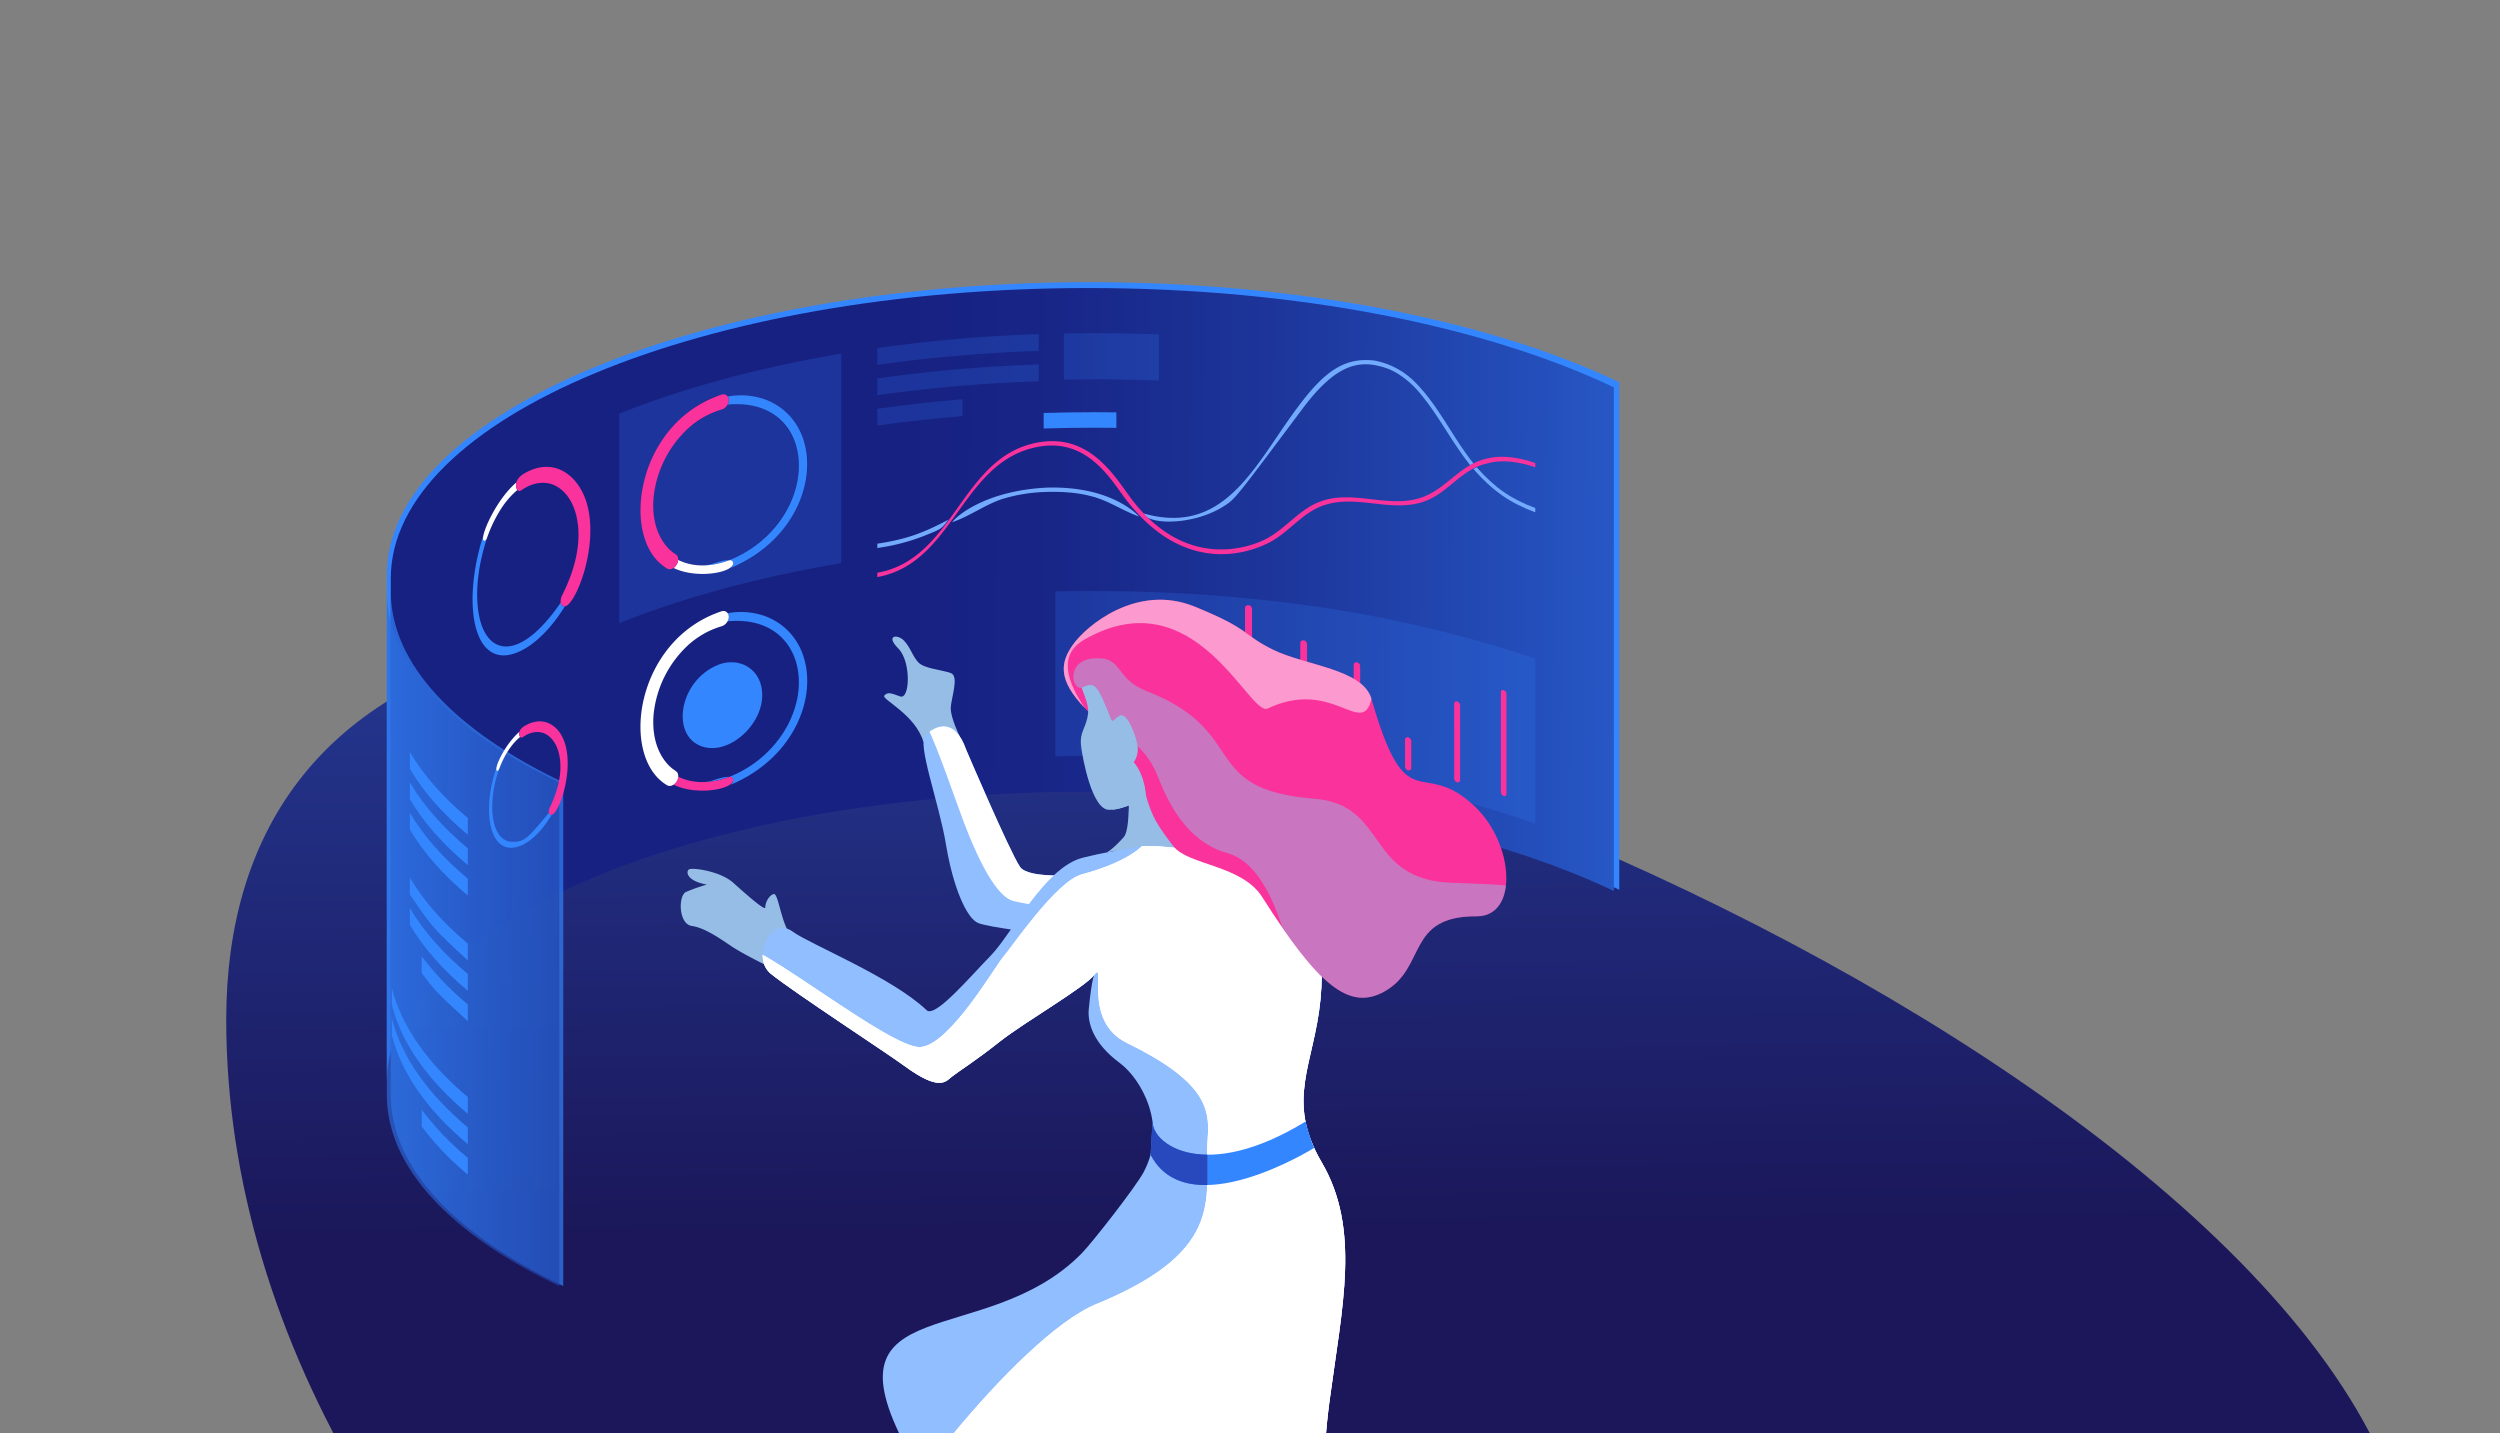 <svg xmlns="http://www.w3.org/2000/svg" xmlns:xlink="http://www.w3.org/1999/xlink" width="961" height="551" viewBox="0 0 961 551">
  <rect x="0" y="0" width="961" height="551" fill="#808080" stroke="none"/>
  <defs>
    <clipPath id="clip-path">
      <rect id="Rectangle_195" data-name="Rectangle 195" width="961" height="551" transform="translate(0 11636)" fill="#fff" stroke="#707070" stroke-width="1"/>
    </clipPath>
    <linearGradient id="linear-gradient" x1="0.529" y1="0.412" x2="0.521" y2="-0.157" gradientUnits="objectBoundingBox">
      <stop offset="0" stop-color="#1b175a"/>
      <stop offset="0.774" stop-color="#2743a4"/>
      <stop offset="1" stop-color="#2744a5"/>
    </linearGradient>
    <linearGradient id="linear-gradient-2" x1="0.419" y1="0.501" x2="1.301" y2="0.504" gradientUnits="objectBoundingBox">
      <stop offset="0" stop-color="#172182"/>
      <stop offset="0.144" stop-color="#182688"/>
      <stop offset="0.35" stop-color="#1d369b"/>
      <stop offset="0.595" stop-color="#244fbb"/>
      <stop offset="0.866" stop-color="#2e72e6"/>
      <stop offset="1" stop-color="#3486fe"/>
    </linearGradient>
    <linearGradient id="linear-gradient-3" x1="2.373" y1="0.504" x2="-0.488" y2="0.498" xlink:href="#linear-gradient-2"/>
    <clipPath id="clip-path-2">
      <path id="Path_440" data-name="Path 440" d="M983.672,151.126c0-65.794,121.669-119.134,271.765-119.134S1527.2,85.332,1527.2,151.126V344.3c0-65.794-121.677-119.134-271.765-119.134S983.672,278.506,983.672,344.3Z" transform="translate(-983.672 -31.992)" fill="none"/>
    </clipPath>
    <clipPath id="clip-path-3">
      <path id="Path_450" data-name="Path 450" d="M1527.2,135.916V329.09c0,65.8-121.677,119.134-271.765,119.134S983.672,394.888,983.672,329.09V135.916c0,65.8,121.669,119.134,271.765,119.134S1527.2,201.713,1527.2,135.916Z" transform="translate(-983.672 -135.916)" fill="none"/>
    </clipPath>
    <clipPath id="clip-path-4">
      <path id="Path_455" data-name="Path 455" d="M1274.668,569.885a.654.654,0,0,0-.112-.216,10.1,10.1,0,0,0-.738-2.588c-2.725-6.33-12.011-21.546-12.011-21.546l-18.886,2.713c3.294,13.376-6.147,22.409-11.65,26.1s-12.926,3.182-17.28,10.379,15.22,8.5,23.2,6.541c7.515-1.849,13.959-10.161,23.3-11.775.794,1.839,1.879,4.389,2.527,6.1,1.111,2.935,11.632-.585,11.577-2.661C1274.518,580.174,1275.519,572.69,1274.668,569.885Z" transform="translate(-1213.366 -545.535)" fill="#c2dbff"/>
    </clipPath>
    <clipPath id="clip-path-5">
      <path id="Path_458" data-name="Path 458" d="M1206.126,378c-14.829,59-10.4,62.416-5.844,75.954,5.415,16.091,14.805,35.865,15.452,38.493s27.053,75.484,29.739,90.954c1.355,7.8,19.344,1.5,18.886-2.713-1.366-12.545-4.332-69.717-7.372-86.005s-21.261-41.4-24.781-50.446,28.309-62.378,33.274-72.341c12.629-25.344-9.26-35.581-20.756-60.63S1214.074,346.378,1206.126,378Z" transform="translate(-1195.925 -305.318)" fill="#95bde5"/>
    </clipPath>
    <clipPath id="clip-path-6">
      <path id="Path_462" data-name="Path 462" d="M1258.073,488.042c11.506,5.555,19.009,26.72,16.876,40.35-.829,5.3-7.525,21.667-.071,20.478,10.639-1.7,20.419-24.3,20.292-37.285-.08-8.224-.205-6,5.615-11.66,6.233-6.062,6.057-10.977-4.51-14.336-10.1-3.21-28.337-12.909-28.337-12.909l-11.326,4.3Z" transform="translate(-1256.612 -472.681)" fill="#f7fbff"/>
    </clipPath>
    <clipPath id="clip-path-7">
      <path id="Path_465" data-name="Path 465" d="M1283.5,322.485c25.794,37.915-98.511,127.847-87.205,130.429s18.628-.652,46.6,15.052,33.784,22.922,40.608,26.7c-8.479,3.265-9.865,15.361-9.865,15.361-5.015-2.9-63.816-20.247-83.672-26.4s-31.713-9.9-37.963-17.766c-12.872-16.2,51.7-121.984,51.7-121.984Z" transform="translate(-1150.3 -322.485)" fill="#95bde5"/>
    </clipPath>
    <clipPath id="clip-path-8">
      <path id="Path_468" data-name="Path 468" d="M1147.48,167.535c-4.575-13.142-12.151-9.078-15.638-5.795s5.164,25.982,7.839,42.176,7.913,28.512,12.493,30.194,22.7,3.772,22.7,3.772l17.019-22.527s-20.488,2.079-23.8-2.936C1163.94,206.124,1147.48,167.535,1147.48,167.535Z" transform="translate(-1131.025 -158.461)" fill="#91beff"/>
    </clipPath>
    <clipPath id="clip-path-9">
      <path id="Path_471" data-name="Path 471" d="M1192.24,205.766s1.563-.157,6.747-5.844c2.788-3.06,1.576-17.133,2.7-23.932s14.926-12.619,17.888-7.251,11.26,24.456,16.412,25.326,8.23,1.76,10.2,16.385c1.672,12.418-13,18.234-20.664,9.761s-22.153-14.256-29.687-15.1Z" transform="translate(-1192.24 -166.636)" fill="#95bde5"/>
    </clipPath>
    <clipPath id="clip-path-10">
      <path id="Path_500" data-name="Path 500" d="M1088.643,232.614c6.527,4.818,38.178,17.5,51.467,30.2,3.259,3.115,16.472-12.586,24.672-20.985s20.736-33.947,35.337-37.61c8.973-2.249,12.281-2.467,19.41-3.948,9.395-1.952,19.407,1.779,29.8.288,2.817-.4,2.542-9.961,4.8-9.7,10.6,1.215,21.786,8.146,27.057,17.155s12.786,25.472,10.34,50.667c-2.437,25.105-13.63,38.594.449,62.6,15.048,25.655,7.922,55.137,3.01,91.9-2.719,20.36-3.422,48.271-3.422,48.271-13.134,13.134-44.767-26.773-78.036-5.932-38.121,23.879-77.294-17.245-81.264-24.709-32.426-60.98,30.621-36.915,67.519-74.562,4.047-4.129,20.763-25.538,23.749-31.146,9.478-17.8-.952-35.915-9.148-41.973-10.335-7.637-12.438-15.506-11.926-20.793,1.2-12.343,2.22-13.245,2.22-13.245-3.089,4.548-27.335,18.572-36.453,25.815s-16.036,11.586-18.349,13.422-4.616,5.914-18.162-4c-7.341-5.373-42.308-28.167-51.4-35.446C1072.535,242.649,1080.243,226.413,1088.643,232.614Z" transform="translate(-1077.094 -190.85)" fill="#91beff"/>
    </clipPath>
    <clipPath id="clip-path-11">
      <path id="Path_504" data-name="Path 504" d="M1186.251,157.725c-10.565-10.91-9.432-17.52-4.876-24.151,5.19-7.552,24.8-23.945,46.951-14.954s18.1,10.7,30.4,16.685,34.354,7.362,37.625,18.8c13.712,47.96,19.153,21.6,39.885,41.515,15.047,14.454,16.6,42.138.57,42.06-27.348-.133-19.079,19.792-35.55,28.953-13.522,7.52-25.372-2.452-46.881-36.3-7.969-12.541-28.377-12.111-34.223-19.658-7.926-10.228-8.835-12.926-12.1-25.239C1206.238,178.579,1188.991,160.554,1186.251,157.725Z" transform="translate(-1178.054 -115.995)" fill="#f9329c"/>
    </clipPath>
    <clipPath id="clip-path-12">
      <path id="Path_507" data-name="Path 507" d="M1203.529,161.444c1.513,3.608,3.51,8.845.514,12.778,4.69,5.594,5.028,14.012,4.445,14.249-8.464,3.448-10.617,4-13.762,4.1-6.718.2-10.34-20.386-10.81-24.216-.75-6.1,1.976-6.922,2.66-12.926.387-3.4-2.433-9.741-2.433-9.741,4.918-2.355,5.765-1.748,11.194,12.052C1196.65,161.073,1198.9,150.423,1203.529,161.444Z" transform="translate(-1183.787 -144.627)" fill="#95bde5"/>
    </clipPath>
  </defs>
  <g id="Mask_Group_3" data-name="Mask Group 3" transform="translate(0 -11636)" clip-path="url(#clip-path)">
    <g id="Group_156" data-name="Group 156" transform="translate(-842.63 11719.295)">
      <path id="Path_363" data-name="Path 363" d="M1395.641,201.981C1075.292,84.5,929.593,146.869,929.593,291.77c0,247.683,306.252,485.238,599.493,405.366C2000.043,568.859,1687.675,309.077,1395.641,201.981Z" transform="translate(0 16.876)" fill="url(#linear-gradient)"/>
      <path id="Path_364" data-name="Path 364" d="M1042.607,188.656l.006,0-.014-.007Z" transform="translate(16.539 28.824)" fill="none"/>
      <path id="Path_365" data-name="Path 365" d="M1253.722,25.174c-149.27,0-270.277,50.371-270.277,112.508V332.767c0-28.36,25.215-54.264,66.81-74.051,19.576-9.313,42.775-17.273,68.694-23.492,39.672-9.518,85.694-14.966,134.773-14.966s95.1,5.447,134.775,14.966c25.428,6.1,48.236,13.881,67.576,22.968l1.118.529V63.631l-.007,0C1407.642,40.062,1334.862,25.174,1253.722,25.174ZM1050.255,211.739l-.008-.009.014.006Z" transform="translate(7.882 0)" fill="#3486fe"/>
      <path id="Path_366" data-name="Path 366" d="M1253,27.14c-148.141,0-268.232,49.99-268.232,111.657v193.61c0-28.145,25.024-53.853,66.3-73.492,19.43-9.243,42.453-17.143,68.175-23.313,39.371-9.447,85.046-14.852,133.754-14.852s94.383,5.405,133.754,14.852c25.237,6.055,47.872,13.776,67.066,22.794l1.108.524V65.307l-.007,0C1405.756,41.914,1333.527,27.14,1253,27.14ZM1051.071,212.293l-.008-.009.014.007Z" transform="translate(8.075 0.288)" fill="url(#linear-gradient-2)"/>
      <path id="Path_367" data-name="Path 367" d="M984.768,124.542v193.61c0,28.144,25.024,53.852,66.3,73.49v-193.6l-.008-.009C1009.788,178.392,984.768,152.685,984.768,124.542Z" transform="translate(8.075 19.417)" fill="#3486fe" opacity="0.67"/>
      <path id="Path_368" data-name="Path 368" d="M983.445,124.542v193.61c0,28.144,25.025,53.852,66.3,73.49v-193.6l-.008-.009C1008.466,178.392,983.445,152.685,983.445,124.542Z" transform="translate(7.882 19.417)" opacity="0.67" fill="url(#linear-gradient-3)"/>
      <g id="Group_133" data-name="Group 133" transform="translate(991.587 32.99)">
        <g id="Group_132" data-name="Group 132">
          <g id="Group_128" data-name="Group 128">
            <g id="Group_127" data-name="Group 127" clip-path="url(#clip-path-2)">
              <g id="Group_126" data-name="Group 126" transform="translate(32.7 11.783)">
                <path id="Path_369" data-name="Path 369" d="M1081.481,123.838a2.272,2.272,0,0,1,.878,2.125c21.8,10.677,53.037-19.967,45.171-44.31-.971-3.006-6.8-17.868-26.262-15.283a3.845,3.845,0,0,1-2.22,1.784c-16.466,5.433-22.469,19.332-24.284,25.056C1073.19,98.17,1069.023,115.038,1081.481,123.838Z" transform="translate(-1003.326 -38.788)" fill="#3486fe" opacity="0.2"/>
                <path id="Path_370" data-name="Path 370" d="M1061.347,152.744c24.731-9.854,53.625-17.735,85.388-23.077V49.135c-31.763,5.342-60.657,13.223-85.388,23.077Zm14.991-67.787c8.711-15.016,24.237-22.126,26.725-19.337,27.863-3.789,40.693,25.872,21.791,50.377-9.876,12.8-28.168,22.6-42.617,15.524a3.112,3.112,0,0,1-.774.385C1075.995,133.3,1060.835,111.682,1076.338,84.956Z" transform="translate(-1005.004 -41.266)" fill="#3486fe" opacity="0.2"/>
                <path id="Path_371" data-name="Path 371" d="M1210.481,42.38V60.122q5.85-.108,11.762-.109,12.534,0,24.788.489V42.759q-12.245-.485-24.788-.488Q1216.332,42.271,1210.481,42.38Z" transform="translate(-983.178 -42.271)" fill="#3486fe" opacity="0.2"/>
                <path id="Path_372" data-name="Path 372" d="M1203.695,69.076v5.96q9.681-.3,19.541-.3,4.223,0,8.415.056v-5.96q-4.192-.057-8.415-.056Q1213.379,68.773,1203.695,69.076Z" transform="translate(-984.171 -38.392)" fill="#3486fe"/>
                <path id="Path_373" data-name="Path 373" d="M1207.618,128.881V192.32q7.47-.179,15.044-.18c64.079,0,122.979,9.723,169.442,25.987V154.689h0C1366.381,146.372,1306.144,126.9,1207.618,128.881Zm53.813,56.005a1.261,1.261,0,0,1-1.388,1.164h0a1.45,1.45,0,0,1-1.392-1.347V138.1a1.4,1.4,0,0,1,2.78.177Zm21.8,1.87a1.164,1.164,0,0,1-1.334,1.118,1.492,1.492,0,0,1-1.371-1.389V135.29c.274-1.67,2.113-1.133,2.543-.34a1.863,1.863,0,0,1,.163.621Zm21.15,2.622a1.1,1.1,0,0,1-1.309,1.07h0a1.542,1.542,0,0,1-1.312-1.442V148.748c.149-1.411,1.629-1.25,2.238-.577a1.437,1.437,0,0,1,.383.948Zm20.43,3.324a1.024,1.024,0,0,1-1.245,1.029,1.559,1.559,0,0,1-1.28-1.48V157.158c.143-1.4,1.569-1.193,2.157-.5a1.5,1.5,0,0,1,.368.954Zm19.637,4.012a.96.96,0,0,1-1.209.985,1.65,1.65,0,0,1-1.213-1.528V185.944c.058-1.156,1.267-1.306,1.983-.527a1.639,1.639,0,0,1,.439,1.071Zm18.768,4.651c-.1,1.1-.9,1-1.139.947a1.675,1.675,0,0,1-1.161-1.559v-28.62c.131-1.392,1.428-1.092,1.963-.365a1.709,1.709,0,0,1,.337.985Zm17.834,5.274c-.11,1.2-1.051.919-1.091.907h0a1.771,1.771,0,0,1-1.095-1.6V167.718c.115-1.268,1.173-1.087,1.7-.506a1.931,1.931,0,0,1,.483,1.2Z" transform="translate(-983.597 -29.616)" fill="#3486fe" opacity="0.2"/>
                <path id="Path_374" data-name="Path 374" d="M1091.816,195.489l.24-.033-.24.033Z" transform="translate(-1000.545 -19.852)" fill="#3486fe"/>
                <path id="Path_375" data-name="Path 375" d="M1079.578,193.661c4.268,2.114,8.462,2.739,14.023,2.092C1088.086,196.39,1083.892,195.766,1079.578,193.661Z" transform="translate(-1002.336 -20.114)" fill="#3486fe"/>
                <path id="Path_376" data-name="Path 376" d="M1079.574,193.659l.005,0-.005,0Z" transform="translate(-1002.337 -20.115)" fill="#3486fe"/>
                <path id="Path_377" data-name="Path 377" d="M1112.168,137.371a27.955,27.955,0,0,0-14.423-1.138,2.965,2.965,0,0,1-.056,3.123c28.082-2.707,35.236,26.456,18.514,46.817a43.932,43.932,0,0,1-17.833,12.972c.083,0,.164-.009.246,0,1.631.087,1.423,1.793.7,2.614a2.375,2.375,0,0,1-.821.578C1133.309,188.021,1137.366,146.93,1112.168,137.371Z" transform="translate(-999.686 -28.586)" fill="#3486fe"/>
                <path id="Path_378" data-name="Path 378" d="M1099.559,191.055c-3.485-.085-6.554,1.938-10.006,2.019A30.675,30.675,0,0,0,1099.559,191.055Z" transform="translate(-1000.876 -20.496)" fill="#3486fe"/>
                <path id="Path_379" data-name="Path 379" d="M1098.326,193.858l-.019.007.019-.007Z" transform="translate(-999.595 -20.086)" fill="#3486fe"/>
                <path id="Path_380" data-name="Path 380" d="M1098.69,193.864c-1.079.386-1.95.664-3,.954C1096.754,194.524,1097.626,194.248,1098.69,193.864Z" transform="translate(-999.978 -20.085)" fill="#3486fe"/>
                <path id="Path_381" data-name="Path 381" d="M1100.652,191.221c-4.924,1.786-12.266,3.193-19.282-.244a4.258,4.258,0,0,1-1.8,3.075c9.4,4.585,24.029,1.526,22.882-2.186C1102.349,191.515,1101.955,190.749,1100.652,191.221Z" transform="translate(-1002.337 -20.507)" fill="#f9329c"/>
                <path id="Path_382" data-name="Path 382" d="M1099.68,135.541h0c-33.275,11-39.342,56.03-20.957,66.877,2,1.178,4.856-1.736,4.19-4.271-.194-.738-.285-.8-1.824-1.889-1.458-1.029-8.677-6.883-7.548-21a42.018,42.018,0,0,1,13.342-26.764,33.027,33.027,0,0,1,12.8-7.193,3.767,3.767,0,0,0,1.537-.911C1103.635,137.939,1102.162,134.837,1099.68,135.541Z" transform="translate(-1003.958 -28.635)" fill="#fff"/>
                <path id="Path_383" data-name="Path 383" d="M1079.574,121l.005,0-.005,0Z" transform="translate(-1002.337 -30.749)" fill="#3486fe"/>
                <path id="Path_384" data-name="Path 384" d="M1079.578,121c4.268,2.113,8.461,2.739,14.023,2.091C1088.086,123.731,1083.892,123.106,1079.578,121Z" transform="translate(-1002.336 -30.748)" fill="#3486fe"/>
                <path id="Path_385" data-name="Path 385" d="M1092.168,122.78l.152-.024-.152.024Z" transform="translate(-1000.494 -30.492)" fill="#3486fe"/>
                <path id="Path_386" data-name="Path 386" d="M1099.559,118.4c-3.485-.085-6.554,1.938-10.006,2.019A30.706,30.706,0,0,0,1099.559,118.4Z" transform="translate(-1000.876 -31.13)" fill="#3486fe"/>
                <path id="Path_387" data-name="Path 387" d="M1112.168,64.711a27.968,27.968,0,0,0-14.423-1.138,2.966,2.966,0,0,1-.056,3.123c28.082-2.707,35.236,26.456,18.514,46.818a43.932,43.932,0,0,1-17.833,12.972c.083,0,.164-.01.246-.006,1.631.088,1.423,1.794.7,2.614a2.36,2.36,0,0,1-.821.578C1133.309,115.361,1137.366,74.271,1112.168,64.711Z" transform="translate(-999.686 -39.22)" fill="#3486fe"/>
                <path id="Path_388" data-name="Path 388" d="M1098.326,121.2l-.018.007.018-.007Z" transform="translate(-999.595 -30.72)" fill="#3486fe"/>
                <path id="Path_389" data-name="Path 389" d="M1092.876,122.665l.045-.008-.045.008Z" transform="translate(-1000.39 -30.506)" fill="#3486fe"/>
                <path id="Path_390" data-name="Path 390" d="M1092.515,122.726l.1-.017-.1.016Z" transform="translate(-1000.443 -30.499)" fill="#3486fe"/>
                <path id="Path_391" data-name="Path 391" d="M1098.691,121.205c-1.079.386-1.951.664-3,.954C1096.754,121.865,1097.626,121.588,1098.691,121.205Z" transform="translate(-999.978 -30.719)" fill="#3486fe"/>
                <path id="Path_392" data-name="Path 392" d="M1100.652,118.561c-4.928,1.784-12.275,3.189-19.282-.244a4.258,4.258,0,0,1-1.8,3.076c9.4,4.584,24.029,1.526,22.882-2.186C1102.349,118.856,1101.955,118.09,1100.652,118.561Z" transform="translate(-1002.337 -31.141)" fill="#fff"/>
                <path id="Path_393" data-name="Path 393" d="M1099.681,62.881c-33.282,11-39.348,56.031-20.957,66.877,2,1.177,4.856-1.737,4.19-4.272-.193-.738-.285-.8-1.824-1.888-1.458-1.031-8.677-6.884-7.548-21a42.018,42.018,0,0,1,13.342-26.764,33.058,33.058,0,0,1,12.8-7.193,3.761,3.761,0,0,0,1.537-.91C1103.635,65.279,1102.162,62.177,1099.681,62.881Z" transform="translate(-1003.958 -39.27)" fill="#f9329c"/>
                <path id="Path_394" data-name="Path 394" d="M1020.557,103.214q-.189.334-.389.7C1020.3,103.683,1020.424,103.449,1020.557,103.214Z" transform="translate(-1011.031 -33.352)" fill="#3486fe"/>
                <path id="Path_395" data-name="Path 395" d="M1020.2,103.826c-.085.156-.171.314-.253.47C1020.033,104.133,1020.117,103.98,1020.2,103.826Z" transform="translate(-1011.063 -33.262)" fill="#3486fe"/>
                <path id="Path_396" data-name="Path 396" d="M1019.831,104.562c-.142.272-.282.547-.42.822C1019.554,105.1,1019.693,104.827,1019.831,104.562Z" transform="translate(-1011.142 -33.154)" fill="#3486fe"/>
                <path id="Path_397" data-name="Path 397" d="M1019.972,104.236c-.064.122-.13.248-.2.374C1019.841,104.485,1019.905,104.36,1019.972,104.236Z" transform="translate(-1011.088 -33.202)" fill="#3486fe"/>
                <path id="Path_398" data-name="Path 398" d="M1020.633,103.02l-.126.222C1020.548,103.168,1020.592,103.092,1020.633,103.02Z" transform="translate(-1010.981 -33.38)" fill="#3486fe"/>
                <path id="Path_399" data-name="Path 399" d="M1021.429,101.678c-.034.056-.07.11-.1.166l.1-.166Z" transform="translate(-1010.861 -33.577)" fill="#3486fe"/>
                <path id="Path_400" data-name="Path 400" d="M1021.2,102.144c-.179.3-.378.642-.586,1,.19-.332.384-.666.587-1Z" transform="translate(-1010.965 -33.508)" fill="#3486fe"/>
                <path id="Path_401" data-name="Path 401" d="M1026.84,92.979a35.087,35.087,0,0,0-5.45,6.41A35.256,35.256,0,0,1,1026.84,92.979Z" transform="translate(-1010.852 -34.85)" fill="#3486fe"/>
                <path id="Path_402" data-name="Path 402" d="M1018.035,108.42c-.094.23-.188.459-.283.7C1017.847,108.881,1017.941,108.652,1018.035,108.42Z" transform="translate(-1011.385 -32.59)" fill="#3486fe"/>
                <path id="Path_403" data-name="Path 403" d="M1017.82,109.03c-.177.449-.354.911-.533,1.391C1017.465,109.937,1017.643,109.479,1017.82,109.03Z" transform="translate(-1011.453 -32.501)" fill="#3486fe"/>
                <path id="Path_404" data-name="Path 404" d="M1018.328,107.729c-.11.259-.219.524-.329.792C1018.109,108.252,1018.219,107.985,1018.328,107.729Z" transform="translate(-1011.349 -32.691)" fill="#3486fe"/>
                <path id="Path_405" data-name="Path 405" d="M1046.075,135.923c-15.432,22.5-28.011,20.516-31.256,5.6-1.049-4.825-2.058-15.214,2.977-30.6-.507,1.338-1.225,1.582-1.53.907a2.779,2.779,0,0,1,.064-1.747c-8.8,27.582-3.451,53.842,15.1,44.025,3.954-2.092,9.983-6.7,16.247-16.742C1047.047,137.412,1046.367,137.279,1046.075,135.923Z" transform="translate(-1012.197 -32.347)" fill="#3486fe"/>
                <path id="Path_406" data-name="Path 406" d="M1018.915,106.444c-.158.344-.315.7-.471,1.052C1018.6,107.133,1018.76,106.78,1018.915,106.444Z" transform="translate(-1011.283 -32.879)" fill="#3486fe"/>
                <path id="Path_407" data-name="Path 407" d="M1018.467,107.362l-.181.421C1018.347,107.642,1018.408,107.5,1018.467,107.362Z" transform="translate(-1011.306 -32.745)" fill="#3486fe"/>
                <path id="Path_408" data-name="Path 408" d="M1019.431,105.373q-.266.538-.522,1.089Q1019.177,105.891,1019.431,105.373Z" transform="translate(-1011.215 -33.036)" fill="#3486fe"/>
                <path id="Path_409" data-name="Path 409" d="M1018.918,106.323l-.063.139Z" transform="translate(-1011.223 -32.897)" fill="#3486fe"/>
                <path id="Path_410" data-name="Path 410" d="M1019.418,105.279l-.053.108Z" transform="translate(-1011.148 -33.05)" fill="#3486fe"/>
                <path id="Path_411" data-name="Path 411" d="M1028.615,92.265h0c-8.223,6.853-14.642,22.051-12.5,22.537.068.015.68.109,1.2-1.353a52.588,52.588,0,0,1,5.325-10.994,31.887,31.887,0,0,1,6.217-7.174A3.7,3.7,0,0,1,1028.615,92.265Z" transform="translate(-1011.685 -34.954)" fill="#fff"/>
                <path id="Path_412" data-name="Path 412" d="M1029.93,89.645h0c-4.949,3-2.851,6.66-2.062,6.752a1.618,1.618,0,0,0,1.072-.393c5.8-3.954,10.456-2.724,12.187-2.011,4.09,1.683,7.266,5.854,8.71,11.444,1.592,6.157,1.961,16.53-5.32,30.983-1.177,2.337-.547,4.613,1.183,4.272,4.875-.96,16.941-33.344,3.479-48.488C1046.764,89.487,1040.052,83.8,1029.93,89.645Z" transform="translate(-1010.068 -35.71)" fill="#f9329c"/>
                <path id="Path_413" data-name="Path 413" d="M1028.345,175.908a23.549,23.549,0,0,0-2.837,2.912C1026.521,177.914,1027.913,177.379,1028.345,175.908Z" transform="translate(-1010.249 -22.713)" fill="#3486fe"/>
                <path id="Path_414" data-name="Path 414" d="M1025.819,178.932a32.848,32.848,0,0,0-3.4,5.3,35.414,35.414,0,0,0-2.243,5.365,37.089,37.089,0,0,1,6.116-11.152A3.982,3.982,0,0,0,1025.819,178.932Z" transform="translate(-1011.03 -22.341)" fill="#3486fe"/>
                <path id="Path_415" data-name="Path 415" d="M1023.228,183.88c.1-.17.195-.337.294-.506C1023.423,183.542,1023.323,183.709,1023.228,183.88Z" transform="translate(-1010.583 -21.62)" fill="#3486fe"/>
                <path id="Path_416" data-name="Path 416" d="M1025,181.035h0l-.057.078Z" transform="translate(-1010.332 -21.962)" fill="#3486fe"/>
                <path id="Path_417" data-name="Path 417" d="M1025.1,180.892l-.014.019.014-.019Z" transform="translate(-1010.311 -21.983)" fill="#3486fe"/>
                <path id="Path_418" data-name="Path 418" d="M1040.76,205.9c-7.94,9.541-9.37,11.261-14.017,11.179-6.353-.111-7.543-8.121-7.76-11.56a42.207,42.207,0,0,1,5.052-21.707,34.236,34.236,0,0,0-2.169,4.582c-.984,2.57-1.373.824-1.375.8a1.6,1.6,0,0,1,.041-.384c-4.823,13.506-3.672,29.774,5.065,30.54,3.955.346,10.283-2.789,16.178-12.629C1041.366,206.752,1041.007,206.709,1040.76,205.9Z" transform="translate(-1011.391 -21.555)" fill="#3486fe"/>
                <path id="Path_419" data-name="Path 419" d="M1024,182.709c.344-.541.7-1.076,1.07-1.6C1024.7,181.631,1024.345,182.166,1024,182.709Z" transform="translate(-1010.47 -21.951)" fill="#3486fe"/>
                <path id="Path_420" data-name="Path 420" d="M1023.484,183.5c.194-.335.39-.668.6-1C1023.873,182.833,1023.68,183.168,1023.484,183.5Z" transform="translate(-1010.546 -21.747)" fill="#3486fe"/>
                <path id="Path_421" data-name="Path 421" d="M1029.127,175.914c-5.919,5.039-10.3,14.928-8.612,15.05.441.032.686-.605,1-1.411,1.076-2.81,3.52-8.054,7.78-11.614A2.453,2.453,0,0,1,1029.127,175.914Z" transform="translate(-1011.034 -22.712)" fill="#fff"/>
                <path id="Path_422" data-name="Path 422" d="M1029.993,174.157c-3.432,2.075-1.939,4.47-1.4,4.532a1.1,1.1,0,0,0,.726-.264c3.773-2.548,6.689-1.958,8.092-1.38,2.664,1.1,4.728,3.872,5.661,7.613,1.034,4.136,1.275,11.11-3.446,20.846-.868,1.791-.2,3.065.668,2.885,3.457-.715,10.608-23.1,2.356-32.61C1041.1,173.991,1036.765,170.252,1029.993,174.157Z" transform="translate(-1009.913 -23.22)" fill="#f9329c"/>
                <path id="Path_423" data-name="Path 423" d="M1358.094,161.946h0c-.659-.128-1.028.18-1.095.917v38.223c.13,1.506,1.465,2.02,2,1.339a1.242,1.242,0,0,0,.188-.641V163.553A1.727,1.727,0,0,0,1358.094,161.946Z" transform="translate(-961.734 -24.76)" fill="#f9329c"/>
                <path id="Path_424" data-name="Path 424" d="M1342.477,165.764c-.694-.1-1.064.207-1.134.953v28.62c.143,1.591,1.631,1.9,2.106,1.258a1.232,1.232,0,0,0,.194-.645V167.337A1.634,1.634,0,0,0,1342.477,165.764Z" transform="translate(-964.026 -24.2)" fill="#f9329c"/>
                <path id="Path_425" data-name="Path 425" d="M1326.077,177.783a.965.965,0,0,0-1.213.987V189c.064,1.306,1.481,1.966,2.147,1.278a1.076,1.076,0,0,0,.275-.735V179.313A1.627,1.627,0,0,0,1326.077,177.783Z" transform="translate(-966.437 -22.441)" fill="#f9329c"/>
                <path id="Path_426" data-name="Path 426" d="M1308.892,152.632a1.023,1.023,0,0,0-1.248,1.031v35.093a1.394,1.394,0,0,0,2.313,1.111,1.214,1.214,0,0,0,.212-.66V154.114A1.552,1.552,0,0,0,1308.892,152.632Z" transform="translate(-968.958 -26.12)" fill="#f9329c"/>
                <path id="Path_427" data-name="Path 427" d="M1291.034,145.256a1.092,1.092,0,0,0-1.3,1.075v40.257a1.43,1.43,0,0,0,2.4,1.041,1.215,1.215,0,0,0,.222-.668V146.7A1.52,1.52,0,0,0,1291.034,145.256Z" transform="translate(-971.578 -27.199)" fill="#f9329c"/>
                <path id="Path_428" data-name="Path 428" d="M1272.552,133.477a1.159,1.159,0,0,0-1.337,1.12v51.194a1.436,1.436,0,0,0,2.545.851,1.547,1.547,0,0,0,.16-.579V134.878A1.474,1.474,0,0,0,1272.552,133.477Z" transform="translate(-974.289 -28.923)" fill="#f9329c"/>
                <path id="Path_429" data-name="Path 429" d="M1253.335,135.887Z" transform="translate(-976.906 -28.57)" fill="#f9329c"/>
                <path id="Path_430" data-name="Path 430" d="M1253.51,135.887c-1.249.039-1.344.888-1.374,1.167v46.6a1.464,1.464,0,0,0,2.611.77,1.545,1.545,0,0,0,.169-.587v-46.61A1.472,1.472,0,0,0,1253.51,135.887Z" transform="translate(-977.082 -28.57)" fill="#f9329c"/>
                <path id="Path_431" data-name="Path 431" d="M1147.922,115.7a77.879,77.879,0,0,0,18.4-4.835c6.281-2.5,6.281-2.5,8.93-6.056-10.221,5.429-16.607,7.587-27.333,9.234Z" transform="translate(-992.334 -33.119)" fill="#72abfe"/>
                <path id="Path_432" data-name="Path 432" d="M1349.071,87.251c-.479.234-.775.386-1.265.655,7.335,8.357,14,13.026,23.78,16.651V102.9C1362.266,99.449,1355.954,95.063,1349.071,87.251Z" transform="translate(-963.08 -35.688)" fill="#72abfe"/>
                <path id="Path_433" data-name="Path 433" d="M1209.411,94.073c-22.388,1.07-34.076,10.182-36.406,13.29,6.839-2.29,12.656-6.8,19.537-9a62.532,62.532,0,0,1,16.869-2.633c9.8-.3,15.454,1.211,17.582,1.778,6.326,1.689,11.732,5.514,17.855,7.676C1244.429,104.7,1234.334,93.315,1209.411,94.073Z" transform="translate(-988.663 -34.695)" fill="#72abfe"/>
                <path id="Path_434" data-name="Path 434" d="M1342.188,60.425a29.836,29.836,0,0,0-16.213-8.943c-14.766-1.725-23.033,7.918-37.146,28.788-13.034,19.271-25.345,37.475-51.682,29.958,2.06,4.6,19.683,4.632,31.285-2.994,4.013-2.639,4.013-2.639,29.842-37.19,13.173-17.621,22.1-19.051,32.232-15.649,4.008,1.347,8.724,4.757,12.307,8.9,7.612,8.8,12.706,19.37,19.97,28.415.372-.205.871-.473,1.25-.669C1356.174,81.247,1350.973,69.558,1342.188,60.425Z" transform="translate(-979.275 -40.952)" fill="#72abfe"/>
                <path id="Path_435" data-name="Path 435" d="M1388.426,84.49a26.216,26.216,0,0,0-6.821.833c-9.649,2.357-15.156,11.533-24.285,14.746-12.746,4.485-25.943-2.96-38.691,1.473-8.591,2.986-13.847,10.886-21.809,14.8-4.972,2.443-30.877,13.078-52.644-17.6-6.831-9.626-16.187-22.809-34.056-19.83-30.158,5.027-32.243,44.869-62.2,50.151v1.659c29.913-5.387,32.194-45.133,62.39-50.167,16.652-2.776,25.525,9.691,31.4,17.94,24.713,34.724,52.521,21.436,57.844,18.42,7.054-4,12-11.041,19.938-13.759,12.758-4.371,25.972,2.99,38.725-1.509,8.8-3.1,14.02-12,23.274-14.374.7-.179,1.629-.422,2.329-.593a25.538,25.538,0,0,1,5.294-.446,38.891,38.891,0,0,1,11.727,2.326V86.907h0a42.628,42.628,0,0,0-10.861-2.357C1389.514,84.53,1388.892,84.505,1388.426,84.49Z" transform="translate(-992.334 -36.97)" fill="#f9329c"/>
                <path id="Path_436" data-name="Path 436" d="M1097.608,153.137c-15.285,5-19.52,25.087-9.58,30.914,11.089,6.5,27.818-8.36,24.86-22.085C1111.381,154.973,1104.812,151.177,1097.608,153.137Z" transform="translate(-1001.886 -26.121)" fill="#3486fe"/>
                <path id="Path_437" data-name="Path 437" d="M1147.922,54.4a587.987,587.987,0,0,1,62.041-5.36V42.589a587.682,587.682,0,0,0-62.041,5.36Z" transform="translate(-992.334 -42.224)" fill="#3486fe" opacity="0.2"/>
                <path id="Path_438" data-name="Path 438" d="M1147.922,64.578a587.68,587.68,0,0,1,62.041-5.36V52.771h0a587.379,587.379,0,0,0-62.041,5.36Z" transform="translate(-992.334 -40.734)" fill="#3486fe" opacity="0.2"/>
                <path id="Path_439" data-name="Path 439" d="M1147.922,74.542q15.95-2.256,32.715-3.651V64.443q-16.741,1.388-32.715,3.651Z" transform="translate(-992.334 -39.026)" fill="#3486fe" opacity="0.2"/>
              </g>
            </g>
          </g>
          <g id="Group_131" data-name="Group 131" transform="translate(0 119.134)">
            <g id="Group_130" data-name="Group 130" clip-path="url(#clip-path-3)">
              <g id="Group_129" data-name="Group 129" transform="translate(1.661 53.694)">
                <path id="Path_441" data-name="Path 441" d="M991.181,182.755V189.2c5.232,8.887,12.746,17.372,22.25,25.328v-6.447C1003.927,200.128,996.413,191.643,991.181,182.755Z" transform="translate(-984.234 -182.755)" fill="#3486fe"/>
                <path id="Path_442" data-name="Path 442" d="M991.181,192.937v6.439c5.232,8.887,12.746,17.372,22.25,25.328v-6.438C1003.927,210.309,996.413,201.825,991.181,192.937Z" transform="translate(-984.234 -181.265)" fill="#3486fe"/>
                <path id="Path_443" data-name="Path 443" d="M991.181,203.119v6.439c5.232,8.887,12.746,17.372,22.25,25.328v-6.438C1003.927,220.491,996.413,212.007,991.181,203.119Z" transform="translate(-984.234 -179.775)" fill="#3486fe"/>
                <path id="Path_444" data-name="Path 444" d="M991.181,224.877v6.448c8.7,12.82,8.953,13.055,22.25,25.328v-6.447C1003.927,242.25,996.413,233.765,991.181,224.877Z" transform="translate(-984.234 -176.59)" fill="#3486fe"/>
                <path id="Path_445" data-name="Path 445" d="M991.181,235.059v6.447c5.232,8.887,12.746,17.372,22.25,25.329v-6.447C1003.927,252.431,996.413,243.946,991.181,235.059Z" transform="translate(-984.234 -175.1)" fill="#3486fe"/>
                <path id="Path_446" data-name="Path 446" d="M995.144,251.219v6.447c5.288,7.012,5.521,7.228,17.707,18.475v-6.447A108.124,108.124,0,0,1,995.144,251.219Z" transform="translate(-983.654 -172.735)" fill="#3486fe"/>
                <path id="Path_447" data-name="Path 447" d="M985.121,261.829v6.447c3.784,15,13.918,29.154,29.2,41.943v-6.447C999.039,290.982,988.905,276.824,985.121,261.829Z" transform="translate(-985.121 -171.182)" fill="#3486fe"/>
                <path id="Path_448" data-name="Path 448" d="M985.121,272.011v6.447c3.784,15,13.918,29.153,29.2,41.944v-6.448C999.039,301.164,988.905,287.006,985.121,272.011Z" transform="translate(-985.121 -169.692)" fill="#3486fe"/>
                <path id="Path_449" data-name="Path 449" d="M995.144,302.665h0v6.447a108.167,108.167,0,0,0,17.707,18.475V321.14A108.166,108.166,0,0,1,995.144,302.665Z" transform="translate(-983.654 -165.206)" fill="#3486fe"/>
              </g>
            </g>
          </g>
        </g>
      </g>
      <g id="Group_155" data-name="Group 155" transform="translate(1104.311 147.239)">
        <path id="Path_451" data-name="Path 451" d="M1143.446,142.37c-3.407-1.24-10.042-1.682-12.36-4s-3.167-6.01-5.7-8.541-7.16-1.955-2.116,3.089,4.5,19.816.707,18.435-4.707-1.713-6.069-.35,11.912,7.176,15.054,17.9l13.906-2.231s-3.424-6.947-3.424-10.673S1146.853,143.611,1143.446,142.37Z" transform="translate(-1039.653 -114.185)" fill="#95bde5"/>
        <path id="Path_452" data-name="Path 452" d="M1085.281,215.935c-1.981.7-3.214,3.572-3.144,5.128s-7.3-4.958-12.314-9.467-15.692-5.917-16.989-5.157-1.065,4.451,6.841,5.846a66.882,66.882,0,0,0-8.054,2.854c-2.987,1.413-2.907,12.314,2.294,13.058s11.292,5.209,15.454,7.96,12.5,6.86,12.5,6.86l10.677-10.5C1088.093,227.79,1087.263,215.231,1085.281,215.935Z" transform="translate(-1049.632 -102.787)" fill="#95bde5"/>
        <g id="Group_135" data-name="Group 135" transform="translate(187.697 492.405)">
          <path id="Path_453" data-name="Path 453" d="M1274.668,569.885a.654.654,0,0,0-.112-.216,10.1,10.1,0,0,0-.738-2.588c-2.725-6.33-12.011-21.546-12.011-21.546l-18.886,2.713c3.294,13.376-6.147,22.409-11.65,26.1s-12.926,3.182-17.28,10.379,15.22,8.5,23.2,6.541c7.515-1.849,13.959-10.161,23.3-11.775.794,1.839,1.879,4.389,2.527,6.1,1.111,2.935,11.632-.585,11.577-2.661C1274.518,580.174,1275.519,572.69,1274.668,569.885Z" transform="translate(-1213.366 -545.535)" fill="#c2dbff"/>
          <g id="Group_134" data-name="Group 134" clip-path="url(#clip-path-4)">
            <path id="Path_454" data-name="Path 454" d="M1251,552.04c0,20.717-12.42,28.353-18.409,30.532s-22.855,0-22.855,0l4.16,25.355,83.628-14.136-30.26-59.884Z" transform="translate(-1213.896 -547.237)" fill="#91beff"/>
          </g>
        </g>
        <g id="Group_137" data-name="Group 137" transform="translate(167.704 217.032)">
          <path id="Path_456" data-name="Path 456" d="M1206.126,378c-14.829,59-10.4,62.416-5.844,75.954,5.415,16.091,14.805,35.865,15.452,38.493s27.053,75.484,29.739,90.954c1.355,7.8,19.344,1.5,18.886-2.713-1.366-12.545-4.332-69.717-7.372-86.005s-21.261-41.4-24.781-50.446,28.309-62.378,33.274-72.341c12.629-25.344-9.26-35.581-20.756-60.63S1214.074,346.378,1206.126,378Z" transform="translate(-1195.925 -305.318)" fill="#95bde5"/>
          <g id="Group_136" data-name="Group 136" clip-path="url(#clip-path-5)">
            <path id="Path_457" data-name="Path 457" d="M1309.319,370.657c-4.556-13.538-28.048-24.018-40.677,1.325-4.3,8.637-46.474,32.321-59.139,53.5a12.046,12.046,0,0,0,1.7,14.564c19.056,19.7,30.639,45.394,33.433,60.366,3.04,16.29,6.006,73.462,7.371,86.006.458,4.209,50.1,7.8,48.745,0C1298.064,570.951,1314.734,386.749,1309.319,370.657Z" transform="translate(-1194.188 -297.822)" fill="#95bde5"/>
          </g>
        </g>
        <g id="Group_140" data-name="Group 140" transform="translate(237.273 408.888)">
          <path id="Path_459" data-name="Path 459" d="M1258.073,488.042c11.506,5.555,19.009,26.72,16.876,40.35-.829,5.3-7.525,21.667-.071,20.478,10.639-1.7,20.419-24.3,20.292-37.285-.08-8.224-.205-6,5.615-11.66,6.233-6.062,6.057-10.977-4.51-14.336-10.1-3.21-28.337-12.909-28.337-12.909l-11.326,4.3Z" transform="translate(-1256.612 -472.681)" fill="#f7fbff"/>
          <g id="Group_139" data-name="Group 139" clip-path="url(#clip-path-6)">
            <g id="Group_138" data-name="Group 138" transform="translate(16.664 24.641)">
              <path id="Path_460" data-name="Path 460" d="M1287.734,504.5c-3.032,6.33-7.6,24.6-14.524,34.247-8.468,11.8,11.792,13.208,13.254,15.049s6.72-8.258,6.72-8.258l16.24-40.118-16.872-11.248C1289.883,498.387,1288.685,502.521,1287.734,504.5Z" transform="translate(-1271.149 -494.176)" fill="#95bde5"/>
            </g>
            <path id="Path_461" data-name="Path 461" d="M1316.361,476.966c-10.1-3.21-53.852-9.071-53.852-9.071l-11.326,4.3,1.462,16.545c11.015,0,24.784,33.268,8.554,49.5-10.945,10.945-5.864,32.692,33.17,32.692C1296.482,576.462,1321.085,478.468,1316.361,476.966Z" transform="translate(-1257.407 -473.381)" fill="#91beff"/>
          </g>
        </g>
        <g id="Group_142" data-name="Group 142" transform="translate(115.402 236.711)">
          <path id="Path_463" data-name="Path 463" d="M1283.5,322.485c25.794,37.915-98.511,127.847-87.205,130.429s18.628-.652,46.6,15.052,33.784,22.922,40.608,26.7c-8.479,3.265-9.865,15.361-9.865,15.361-5.015-2.9-63.816-20.247-83.672-26.4s-31.713-9.9-37.963-17.766c-12.872-16.2,51.7-121.984,51.7-121.984Z" transform="translate(-1150.3 -322.485)" fill="#95bde5"/>
          <g id="Group_141" data-name="Group 141" clip-path="url(#clip-path-7)">
            <path id="Path_464" data-name="Path 464" d="M1250.014,309.8c17.6,59.928-28.669,99.79-34.588,106.5s-6.413,5.687-13.188,7.867-18.213,2.348-20.077,4.377-14.151,32.733-12.583,35.8c2.658,5.2,3.605,4.494,17.343,18.23,20.177,20.177,100.715,93.437,100.715,93.437L1324.03,547l13.063-184.737-52.864-75.013Z" transform="translate(-1147.499 -327.642)" fill="#95bde5"/>
          </g>
        </g>
        <g id="Group_144" data-name="Group 144" transform="translate(93.305 48.681)">
          <path id="Path_466" data-name="Path 466" d="M1147.48,167.535c-4.575-13.142-12.151-9.078-15.638-5.795s5.164,25.982,7.839,42.176,7.913,28.512,12.493,30.194,22.7,3.772,22.7,3.772l17.019-22.527s-20.488,2.079-23.8-2.936C1163.94,206.124,1147.48,167.535,1147.48,167.535Z" transform="translate(-1131.025 -158.461)" fill="#91beff"/>
          <g id="Group_143" data-name="Group 143" clip-path="url(#clip-path-8)">
            <path id="Path_467" data-name="Path 467" d="M1105.366,171.635l27.874-9.719c3.933,5.956,7.792,16.38,15.3,37.325,9.814,27.383,16.572,33.538,20.175,34.861s33.485,5.609,33.485,5.609l41.216,10.415L1193.8,99.032Z" transform="translate(-1134.78 -167.159)" fill="#fff"/>
          </g>
        </g>
        <g id="Group_146" data-name="Group 146" transform="translate(163.479 58.052)">
          <path id="Path_469" data-name="Path 469" d="M1192.24,205.766s1.563-.157,6.747-5.844c2.788-3.06,1.576-17.133,2.7-23.932s14.926-12.619,17.888-7.251,11.26,24.456,16.412,25.326,8.23,1.76,10.2,16.385c1.672,12.418-13,18.234-20.664,9.761s-22.153-14.256-29.687-15.1Z" transform="translate(-1192.24 -166.636)" fill="#95bde5"/>
          <g id="Group_145" data-name="Group 145" clip-path="url(#clip-path-9)">
            <path id="Path_470" data-name="Path 470" d="M1213.876,163.228l-9.6-1.928-9.47,8.336,9.146,10.447c5.364,8.553,5.031,29.464-4.466,31.751-9.715,2.339,43.2,22.135,43.2,22.135l12.5-23.188s-19.126-4-26.962-9.34C1215.077,192.491,1213.876,163.228,1213.876,163.228Z" transform="translate(-1191.865 -167.416)" fill="#95bde5"/>
          </g>
        </g>
        <g id="Group_149" data-name="Group 149" transform="translate(31.482 85.811)">
          <path id="Path_472" data-name="Path 472" d="M1088.643,232.614c6.527,4.818,38.178,17.5,51.467,30.2,3.259,3.115,16.472-12.586,24.672-20.985s20.736-33.947,35.337-37.61c8.973-2.249,12.281-2.467,19.41-3.948,9.395-1.952,19.407,1.779,29.8.288,2.817-.4,2.542-9.961,4.8-9.7,10.6,1.215,21.786,8.146,27.057,17.155s12.786,25.472,10.34,50.667c-2.437,25.105-13.63,38.594.449,62.6,15.048,25.655,7.922,55.137,3.01,91.9-2.719,20.36-3.422,48.271-3.422,48.271-13.134,13.134-44.767-26.773-78.036-5.932-38.121,23.879-77.294-17.245-81.264-24.709-32.426-60.98,30.621-36.915,67.519-74.562,4.047-4.129,20.763-25.538,23.749-31.146,9.478-17.8-.952-35.915-9.148-41.973-10.335-7.637-12.438-15.506-11.926-20.793,1.2-12.343,2.22-13.245,2.22-13.245-3.089,4.548-27.335,18.572-36.453,25.815s-16.036,11.586-18.349,13.422-4.616,5.914-18.162-4c-7.341-5.373-42.308-28.167-51.4-35.446C1072.535,242.649,1080.243,226.413,1088.643,232.614Z" transform="translate(-1077.094 -190.85)" fill="#91beff"/>
          <g id="Group_148" data-name="Group 148" clip-path="url(#clip-path-10)">
            <g id="Group_147" data-name="Group 147" transform="translate(123.024 13.367)">
              <path id="Path_473" data-name="Path 473" d="M1184.413,202.512h0Z" transform="translate(-1184.412 -202.511)" fill="#172182"/>
            </g>
            <path id="Path_474" data-name="Path 474" d="M1217.453,192.6l-.392-.025Z" transform="translate(-1056.61 -190.598)" fill="#fff"/>
            <path id="Path_475" data-name="Path 475" d="M1217.086,192.576l-.194-.013Z" transform="translate(-1056.635 -190.6)" fill="#fff"/>
            <path id="Path_476" data-name="Path 476" d="M1217.672,192.613l-.269-.017Z" transform="translate(-1056.56 -190.595)" fill="#fff"/>
            <path id="Path_477" data-name="Path 477" d="M1217.122,192.578l-1.805-.118Z" transform="translate(-1056.865 -190.615)" fill="#fff"/>
            <path id="Path_478" data-name="Path 478" d="M1217.99,192.634l-.146-.01Z" transform="translate(-1056.495 -190.591)" fill="#fff"/>
            <path id="Path_479" data-name="Path 479" d="M1217.873,192.626l-.235-.015Z" transform="translate(-1056.525 -190.593)" fill="#fff"/>
            <path id="Path_480" data-name="Path 480" d="M1214.37,192.4Z" transform="translate(-1057.031 -190.626)" fill="#fff"/>
            <path id="Path_481" data-name="Path 481" d="M1214.4,192.4l-.054,0Z" transform="translate(-1057.007 -190.624)" fill="#fff"/>
            <path id="Path_482" data-name="Path 482" d="M1215.357,192.463l-.316-.021Z" transform="translate(-1056.906 -190.618)" fill="#fff"/>
            <path id="Path_483" data-name="Path 483" d="M1317.28,255.418c14.853-5.02-36.77-60.141-77.446-62.785l-14.958,6.088s-4.816,6.525-23.846,11.632c-9.874,2.649-27.146,28.273-30.157,31.662s-20.512,33.828-31.818,34.71-61.562-40.047-69.761-39.119,57.609,78.426,57.609,78.426,42.1-21.6,79.024-67.2c4.572-5.649-4.9,17.838,12.419,26.3,30.226,14.773,31.942,25.321,31.079,36.482-1.67,21.619,8.806,42.787-42.885,63.947-30.661,12.551-88.973,90.335-78.05,87.141,9.838-2.876,55.041,16.333,86.285-7.446,30.742-23.395,48.172-91.309,48.172-6.339,0,42.858,55.675,49.785,69.525,42.24,20.345-11.084-17.792-105.024-24.171-154.08C1300.114,274.116,1278.449,268.541,1317.28,255.418Z" transform="translate(-1078.34 -190.59)" fill="#fff"/>
            <path id="Path_484" data-name="Path 484" d="M1215.094,192.445l-.42-.028Z" transform="translate(-1056.959 -190.621)" fill="#fff"/>
            <path id="Path_485" data-name="Path 485" d="M1214.707,192.42l-.248-.016Z" transform="translate(-1056.991 -190.623)" fill="#fff"/>
            <path id="Path_486" data-name="Path 486" d="M1214.469,192.4l-.076,0Z" transform="translate(-1057 -190.624)" fill="#fff"/>
            <path id="Path_487" data-name="Path 487" d="M1217.453,192.6l-.392-.025Z" transform="translate(-1056.61 -190.598)" fill="#fff"/>
            <path id="Path_488" data-name="Path 488" d="M1217.672,192.613l-.269-.017Z" transform="translate(-1056.56 -190.595)" fill="#fff"/>
            <path id="Path_489" data-name="Path 489" d="M1217.873,192.626l-.235-.015Z" transform="translate(-1056.525 -190.593)" fill="#fff"/>
            <path id="Path_490" data-name="Path 490" d="M1217.086,192.576l-.194-.013Z" transform="translate(-1056.635 -190.6)" fill="#fff"/>
            <path id="Path_491" data-name="Path 491" d="M1217.99,192.634l-.146-.01Z" transform="translate(-1056.495 -190.591)" fill="#fff"/>
            <path id="Path_492" data-name="Path 492" d="M1214.469,192.4l-.076,0Z" transform="translate(-1057 -190.624)" fill="#fff"/>
            <path id="Path_493" data-name="Path 493" d="M1214.37,192.4Z" transform="translate(-1057.031 -190.626)" fill="#fff"/>
            <path id="Path_494" data-name="Path 494" d="M1317.28,255.418c14.853-5.02-36.77-60.141-77.446-62.785l-14.958,6.088s-4.816,6.525-23.846,11.632c-9.874,2.649-27.146,28.273-30.157,31.662s-20.512,33.828-31.818,34.71-61.562-40.047-69.761-39.119,57.609,78.426,57.609,78.426,42.1-21.6,79.024-67.2c4.572-5.649-4.9,17.838,12.419,26.3,30.226,14.773,31.942,25.321,31.079,36.482-1.67,21.619,8.806,42.787-42.885,63.947-30.661,12.551-88.973,90.335-78.05,87.141,9.838-2.876,55.041,16.333,86.285-7.446,30.742-23.395,48.172-6.339,48.172-6.339,0,42.858,55.675,49.785,69.525,42.24,20.345-11.084-17.792-105.024-24.171-154.08C1300.114,274.116,1278.449,268.541,1317.28,255.418Z" transform="translate(-1078.34 -190.59)" fill="#fff"/>
            <path id="Path_495" data-name="Path 495" d="M1217.122,192.578l-1.805-.118Z" transform="translate(-1056.865 -190.615)" fill="#fff"/>
            <path id="Path_496" data-name="Path 496" d="M1214.4,192.4l-.054,0Z" transform="translate(-1057.007 -190.624)" fill="#fff"/>
            <path id="Path_497" data-name="Path 497" d="M1214.707,192.42l-.248-.016Z" transform="translate(-1056.991 -190.623)" fill="#fff"/>
            <path id="Path_498" data-name="Path 498" d="M1215.357,192.463l-.316-.021Z" transform="translate(-1056.906 -190.618)" fill="#fff"/>
            <path id="Path_499" data-name="Path 499" d="M1215.094,192.445l-.42-.028Z" transform="translate(-1056.959 -190.621)" fill="#fff"/>
          </g>
        </g>
        <g id="Group_151" data-name="Group 151" transform="translate(147.218)">
          <path id="Path_501" data-name="Path 501" d="M1186.251,157.725c-10.565-10.91-9.432-17.52-4.876-24.151,5.19-7.552,24.8-23.945,46.951-14.954s18.1,10.7,30.4,16.685,34.354,7.362,37.625,18.8c13.712,47.96,19.153,21.6,39.885,41.515,15.047,14.454,16.6,42.138.57,42.06-27.348-.133-19.079,19.792-35.55,28.953-13.522,7.52-25.372-2.452-46.881-36.3-7.969-12.541-28.377-12.111-34.223-19.658-7.926-10.228-8.835-12.926-12.1-25.239C1206.238,178.579,1188.991,160.554,1186.251,157.725Z" transform="translate(-1178.054 -115.995)" fill="#f9329c"/>
          <g id="Group_150" data-name="Group 150" clip-path="url(#clip-path-11)">
            <path id="Path_502" data-name="Path 502" d="M1326.638,221.919c-33.326-1.267-24.13-30.013-52.708-32.292-44.9-3.581-24.425-25.728-64.5-41.4-12.746-4.984-8.733-13.616-20.625-12.531-10.207.931-8.357,12.063-4.289,11.309l5.128,12.157s16.918,5.6,23.31,20.1c3.06,6.94,9.36,26.207,27.626,31.3,27.53,7.673,28.9,84.427,33.269,81.094C1366.72,220.759,1373.28,223.692,1326.638,221.919Z" transform="translate(-1177.584 -113.125)" fill="#95bde5" opacity="0.48"/>
            <path id="Path_503" data-name="Path 503" d="M1169.329,129l-9.563,20.352s13,14.421,16.534,15.512,12.628-3.277,12.628-3.277c-12.51-18.341-4.349-24.128.378-26.766,42.174-23.532,62.781,30.2,69.82,26.857,25.1-11.929,36.292,11.472,39.9-3.71,4.691-19.72-20.493-68.343-20.493-68.343Z" transform="translate(-1180.731 -119.855)" fill="#fff" opacity="0.5"/>
          </g>
        </g>
        <g id="Group_154" data-name="Group 154" transform="translate(153.79 32.822)">
          <g id="Group_153" data-name="Group 153">
            <path id="Path_505" data-name="Path 505" d="M1203.529,161.444c1.513,3.608,3.51,8.845.514,12.778,4.69,5.594,5.028,14.012,4.445,14.249-8.464,3.448-10.617,4-13.762,4.1-6.718.2-10.34-20.386-10.81-24.216-.75-6.1,1.976-6.922,2.66-12.926.387-3.4-2.433-9.741-2.433-9.741,4.918-2.355,5.765-1.748,11.194,12.052C1196.65,161.073,1198.9,150.423,1203.529,161.444Z" transform="translate(-1183.787 -144.627)" fill="#95bde5"/>
            <g id="Group_152" data-name="Group 152" clip-path="url(#clip-path-12)">
              <path id="Path_506" data-name="Path 506" d="M1201.082,125.311l-17.525,3.955c2.329,2.614-1.391,11.191.62,19.246,2.432,9.741,9.54,10.83,7.09,13.31-10.886,11.028,4.506,38.566,15.253,43.853C1257.647,230.827,1202.192,125.309,1201.082,125.311Z" transform="translate(-1183.821 -147.454)" fill="#95bde5"/>
            </g>
          </g>
          <path id="Path_508" data-name="Path 508" d="M1195.927,163.146c.116,1.585.728,5,2.474,5.788,3.956,1.784,1.983-8.081.725-10.2S1195.48,157.068,1195.927,163.146Z" transform="translate(-1182.018 -142.73)" fill="#95bde5"/>
        </g>
        <path id="Path_509" data-name="Path 509" d="M1298.659,487.553c-2.361-1.737-13.734,10.721-8.841,14.962,1.733,1.5,5.459,2.61,8.107,4.3s9.8-5.578,8.512-7.208C1304.729,497.441,1301.021,489.289,1298.659,487.553Z" transform="translate(-1014.656 -61.64)" fill="#c2dbff"/>
        <path id="Path_510" data-name="Path 510" d="M1298.659,487.553c-2.361-1.737-13.734,10.721-8.841,14.962,1.733,1.5,5.459,2.61,8.107,4.3s9.8-5.578,8.512-7.208C1304.729,497.441,1301.021,489.289,1298.659,487.553Z" transform="translate(-1014.656 -61.64)" fill="#91beff"/>
        <path id="Path_511" data-name="Path 511" d="M1296.754,505.312c2.345,1.844,8.937-4.707,8.662-6.768C1304.9,494.684,1295.356,504.214,1296.754,505.312Z" transform="translate(-1013.485 -60.141)" fill="#95bde5"/>
        <path id="Path_512" data-name="Path 512" d="M1207.931,290.972l-.753,12.745c14.377,27.7,62.875-2.608,62.875-2.608-1.4-2.83-3.32-10.137-3.32-10.137C1228.432,314.424,1207.931,300.049,1207.931,290.972Z" transform="translate(-1026.574 -90.386)" fill="#3486fe"/>
        <path id="Path_513" data-name="Path 513" d="M1207.931,290.972l-.753,12.745c4.642,8.943,12.841,11.835,21.816,11.657v-11.66C1215.141,303.6,1207.931,296.354,1207.931,290.972Z" transform="translate(-1026.574 -90.386)" fill="#2848bd"/>
      </g>
    </g>
  </g>
</svg>
